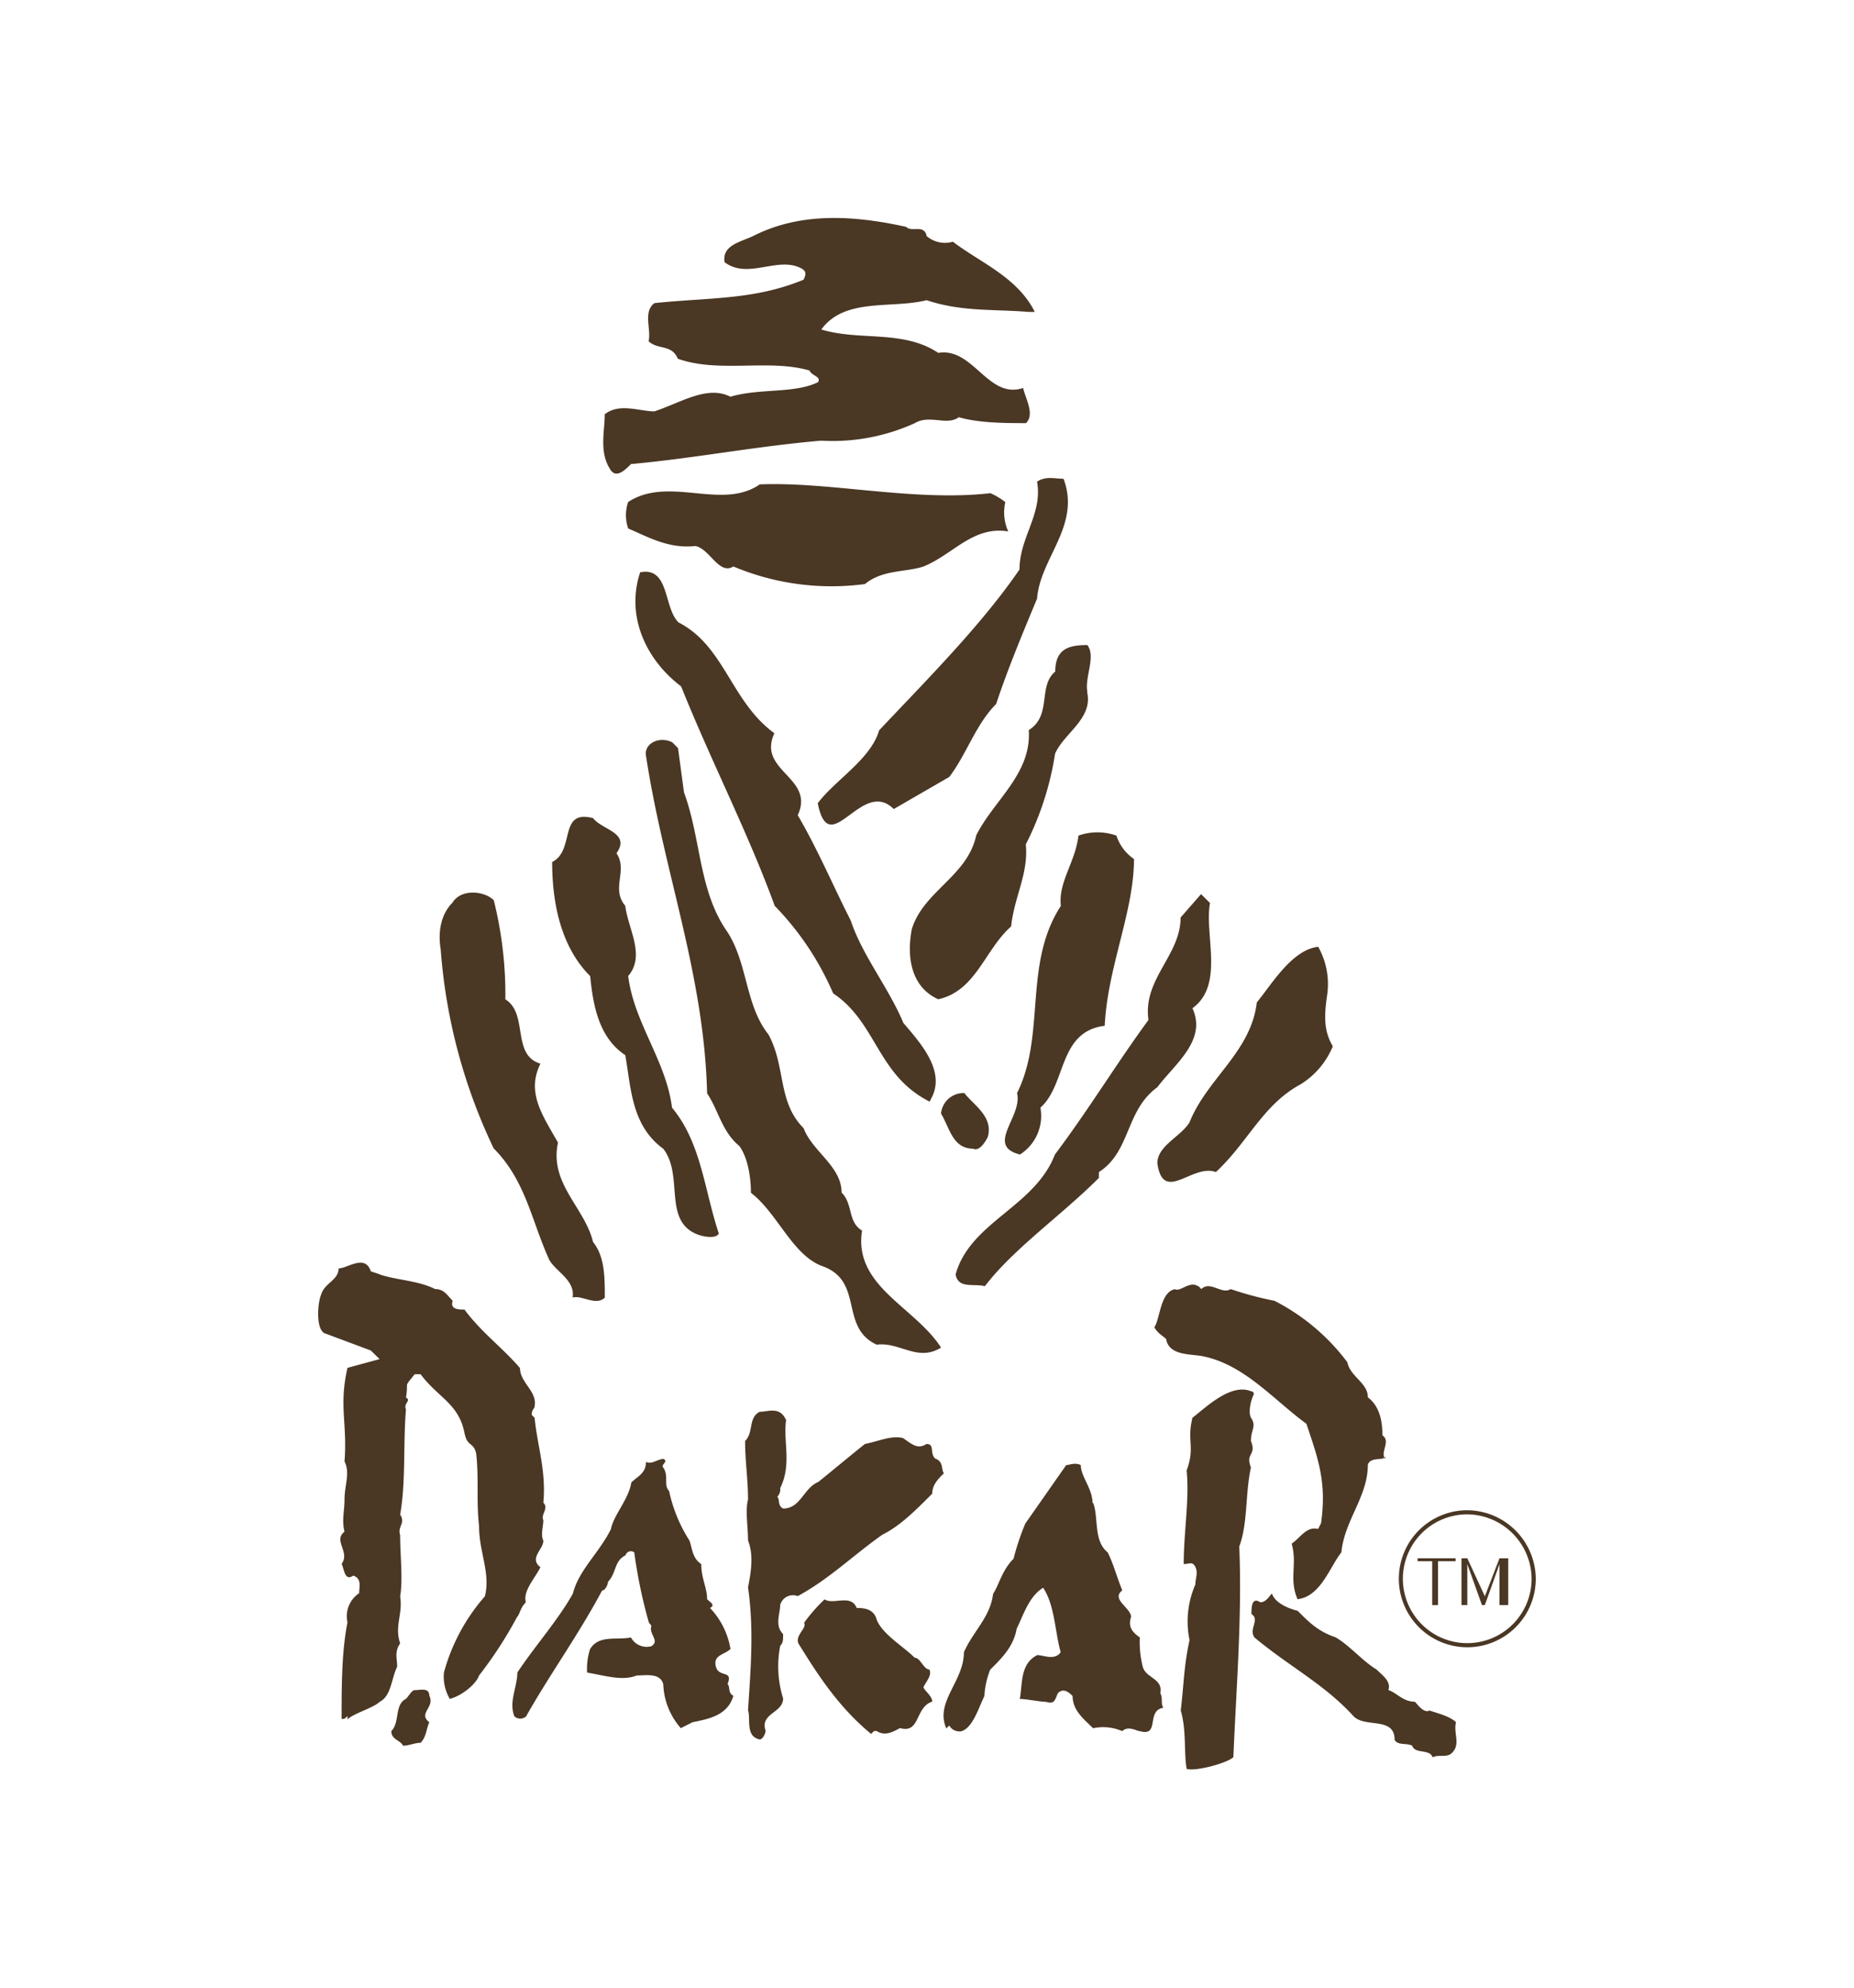 <svg id="Layer_1" data-name="Layer 1" xmlns="http://www.w3.org/2000/svg" viewBox="0 0 280 300"><defs><style>.cls-1{fill:#4a3724;fill-rule:evenodd;}</style></defs><title>dakar logo</title><path class="cls-1" d="M221.6,228.56a9.72,9.72,0,1,0,9.71,9.72,9.81,9.81,0,0,0-9.71-9.72Zm0-.62a10.34,10.34,0,1,0,10.34,10.34,10.43,10.43,0,0,0-10.34-10.34Z"/><polygon class="cls-1" points="216.3 242.25 217.18 242.25 217.18 235.63 219.83 235.63 219.83 235.19 214.09 235.19 214.09 235.63 216.3 235.63 216.3 242.25 216.3 242.25"/><polygon class="cls-1" points="220.72 242.25 221.6 242.25 221.6 236.07 223.81 242.25 224.25 242.25 226.46 236.07 226.46 242.25 227.78 242.25 227.78 235.19 226.46 235.19 224.25 240.93 221.6 235.19 220.72 235.19 220.72 242.25 220.72 242.25"/><path class="cls-1" d="M64.84,255.94c.88,1.77-1.77,2.65,0,4-.44.89-.44,2.21-1.32,3.1-.89,0-1.77.44-2.65.44-.44-.89-1.77-.89-1.77-2.21,1.33-1.33.44-4,2.21-4.86.44-.44.88-1.32,1.32-1.32.89,0,2.21-.44,2.21.88Zm64.47-13.25c.88,0,2.65,0,3.09,1.77.88,2.21,4,4,5.74,5.74.88,0,1.33,1.77,2.21,1.77.44.88-.44,1.76-.88,2.65,0,.44,1.32,1.32,1.32,2.2-2.65.89-1.77,4.86-4.86,4-.88.44-2.2,1.32-3.53.44H132l-.44.44c-4.86-4-8-8.83-11-13.69-.44-1.32,1.32-2.21.88-3.09a25.3,25.3,0,0,1,3.09-3.53c1.33.88,4-.88,4.86,1.32Zm66.68.44c1.76,1.77,3.09,3.1,5.74,4,2.21,1.32,4,3.53,6.18,4.86.88.88,2.21,1.76,1.77,3.09,1.32.44,2.2,1.76,4,1.76.44.44,1.32,1.77,2.21,1.33,1.32.44,3.09.88,4,1.76-.44,1.77.89,3.54-.88,4.86-.88.44-1.77,0-2.65.44-.44-1.32-2.65-.44-3.09-1.76-.88-.44-2.21,0-2.65-.89,0-3.53-4.42-1.76-6.18-3.53-4.42-4.86-9.72-7.51-15-11.92-.88-1.33.89-2.65-.44-3.53,0-.89,0-2.65,1.33-1.77.88,0,1.32-.88,1.76-1.32.44,1.32,2.21,2.2,4,2.64ZM165.08,226.8c.88,2.2,0,5.74,2.21,7.5.88,1.77,1.32,3.54,2.2,5.74-1.76,1.33,1.33,2.65,1.33,4-.44,1.32,0,2.21,1.32,3.09a15,15,0,0,0,.44,4.41c.45,1.77,3.1,1.77,2.65,4,.45.88,0,1.32.45,2.21-2.65.44-.45,4.41-3.54,3.53-.44,0-1.76-.88-2.65,0a7.27,7.27,0,0,0-4.41-.44c-1.33-1.33-3.09-2.65-3.09-4.86-.45-.44-1.33-1.32-2.21-.44-.44.88-.44,1.76-1.77,1.32-.88,0-3.09-.44-4-.44.44-2.21,0-5.3,2.65-6.62.88,0,2.65.88,3.53-.44-.88-3.09-.88-7.07-2.65-9.72-2.21,1.33-3.09,4.42-4,6.18-.45,2.65-2.21,4.42-4,6.19a12.91,12.91,0,0,0-.88,4c-.88,1.77-1.77,4.86-3.53,5.3a1.77,1.77,0,0,1-1.77-.88l-.44.44c-1.77-4,2.65-7.07,2.65-11.48,1.32-3.09,4-5.3,4.41-8.83.89-1.33,1.33-3.54,3.09-5.3a38.16,38.16,0,0,1,1.77-5.3l6.18-8.83c.44,0,1.33-.45,2.21,0,0,1.76,1.77,3.53,1.77,5.74Zm-64.91-6.63c.88.44-.45.89,0,1.33.88,1.32,0,2.65.88,3.53a22.59,22.59,0,0,0,3.09,7.51c.44,1.32.44,2.65,1.77,3.53,0,2.21.88,3.53.88,5.3.44.44,1.32.88.44,1.32a11.76,11.76,0,0,1,3.09,6.19c-.88.88-2.65.88-2.21,2.64s2.65.45,1.77,2.65c.44.45,0,1.33.88,1.77-.88,3.09-4,3.53-6.18,4l-1.76.89a10.6,10.6,0,0,1-2.65-6.63c-.45-1.76-2.65-1.32-4-1.32-2.21.88-4.85,0-7.5-.44a9.71,9.71,0,0,1,.44-3.53c1.32-2.21,4-1.33,6.18-1.77a2.69,2.69,0,0,0,3.09,1.32c1.32-.88-.44-1.76,0-3.09L98,244.9a74.84,74.84,0,0,1-2.21-10.6.84.84,0,0,0-1.32.44c-1.77.89-1.33,2.65-2.65,4,0,.44-.44,1.32-.89,1.32-3.53,6.63-8,12.81-11.48,19a1.34,1.34,0,0,1-1.76,0c-.89-2.21.44-4.41.44-6.62,2.65-4,6.18-7.95,8.39-11.92.88-3.54,4-6.19,5.74-9.72.44-2.21,2.65-4.42,3.09-7.06.88-.89,2.21-1.33,2.21-3.1.88.45,1.76-.44,2.65-.44Zm18.54-5.74c-.44,3.09.89,6.63-.88,10.16a1.62,1.62,0,0,1-.44,1.32c.44.44,0,1.33.88,1.77,2.65,0,3.09-3.09,5.3-4,2.21-1.77,4.86-4,7.06-5.74,2.21-.45,4-1.33,5.75-.89,1.32.89,2.2,1.77,3.53.89,1.32,0,.44,1.32,1.32,2.2,1.33.44.89,1.77,1.33,2.21-.89.88-1.77,1.77-1.77,3.09-2.65,2.65-4.86,4.86-7.51,6.18-4.41,3.09-7.94,6.63-12.8,9.28a2,2,0,0,0-2.65,1.32c0,1.33-.88,3.09.44,4.42,0,.88,0,1.32-.44,1.76a16.28,16.28,0,0,0,.44,7.95c0,2.21-3.53,2.21-2.65,4.86,0,.44-.44,1.32-.88,1.32-2.21-.44-1.33-3.09-1.77-4.41.44-6.63.89-12.37,0-18.55.44-2.21.89-4.86,0-7.06,0-2.21-.44-4.42,0-6.19,0-3.09-.44-5.74-.44-8.83,1.33-1.32.44-3.53,2.21-4.41,1.32,0,3.09-.88,4,1.32Zm70.65-4c-.44.88-.88,2.65-.44,3.53.89,1.33,0,1.77,0,3.53.89,2.21-.88,1.77,0,4-.88,4-.44,8.39-1.76,11.92.44,10.6-.45,21.2-.89,31.79-.88.89-5.74,2.21-7.06,1.77-.44-2.65,0-5.74-.89-8.83.45-3.53.45-6.63,1.33-10.6a13.88,13.88,0,0,1,.88-8.39c0-.88.44-1.77,0-2.65s-.88-.44-1.76-.44c0-4.86.88-9.72.44-14.13,1.32-3.53,0-4.42.88-7.95,1.77-1.32,5.74-5.3,8.83-4a.43.43,0,0,1,.44.44ZM181,194.12l.44.44c1.33-1.32,3.1.88,4.42,0a50.56,50.56,0,0,0,6.62,1.77,31.85,31.85,0,0,1,11,9.27c.45,2.21,3.1,3.09,3.1,5.3,1.76,1.33,2.2,3.53,2.2,5.74,1.33.88-.44,2.65.44,3.53v-.44c0,.88-2.2,0-2.64,1.33,0,4.85-3.54,8.39-4,13.24-1.77,2.21-3.09,6.63-6.62,7.07-1.33-3.09,0-5.3-.89-8.39,1.33-.88,2.21-2.65,4-2.21l.44-.88c.88-6.18-.44-9.72-2.21-15-4.86-3.53-9.27-8.83-15.45-10.15-1.77-.44-5.3,0-5.74-2.65-.44-.44-1.33-.88-1.77-1.77.88-1.32.88-5.3,3.09-5.74.88.44,2.21-1.32,3.53-.44ZM57.33,192.35c2.65.89,5.74.89,8.39,2.21,1.33,0,1.77.88,2.65,1.77-.44,1.32.89,1.32,1.77,1.32,2.65,3.54,5.74,5.74,8.39,8.83,0,2.21,2.65,3.54,2.21,5.75,0,.44-.44.44-.44,1.32l.44.44c.44,4.42,1.76,7.95,1.32,12.81.88.88-.44,1.76,0,2.65,0,.88-.44,2.2,0,3.09,0,1.32-2.21,2.65-.44,4-.88,1.77-2.65,3.53-2.21,5.3-.88.88-.88,1.77-1.32,2.21a61.69,61.69,0,0,1-5.74,8.83c-.44,1.32-2.65,3.09-4.42,3.53a6.57,6.57,0,0,1-.88-4,29,29,0,0,1,6.18-11.48c.88-3.54-.88-6.63-.88-10.6-.44-4,0-7.07-.44-11-.45-1.77-1.33-.88-1.77-3.09-.88-4.42-4-5.3-6.62-8.83h-.89c-1.76,2.2-.88.88-1.32,3.53.88.44-.44.88,0,1.77-.44,5.3,0,11-.88,15.89.88,1.33-.45,1.77,0,3.09,0,3.09.44,6.63,0,9.28.44,2.65-.89,4.41,0,7.06-.89,1.33-.45,2.21-.45,3.53-.88,1.77-.88,4.42-2.65,5.3-.88.89-4,1.77-4.85,2.65V259c-.45.44-.45.44-.89.44,0-4.85,0-10.15.89-14.57a4.18,4.18,0,0,1,1.76-4.41c0-.89.44-2.21-.88-2.65-1.33.88-1.33-.89-1.77-1.77,1.33-1.77-1.32-3.53.44-4.86-.44-1.76,0-3.09,0-4.86,0-2.2.89-4,0-5.74.45-5.74-.88-8.38.45-14.13l4.85-1.32L56,203.83l-7.07-2.64c-1.32-.89-.88-4.86-.44-5.75.44-1.76,2.65-2.2,2.65-4,1.33,0,4-2.21,4.86.44l1.32.44Z"/><path class="cls-1" d="M149.18,171.6c-.44.88-1.32,2.21-2.21,1.77-3.09,0-3.53-3.1-4.85-5.3a3.4,3.4,0,0,1,3.53-3.09c1.32,1.76,4.41,3.53,3.53,6.62Zm51.22-21.2c-.44,3.1-.44,5.3.89,7.51a12.21,12.21,0,0,1-4.86,5.74c-5.74,3.09-8,8.83-12.81,13.25-3.53-1.33-7.94,4.86-8.83-1.33,0-2.65,3.53-4,4.86-6.18,2.65-6.62,9.27-10.6,10.16-18.1,2.2-2.65,5.29-7.95,9.27-8.39a11.48,11.48,0,0,1,1.32,7.5Zm-17.66-14.13c-.88,4.86,2.21,12.37-2.65,15.9,2.21,4.86-2.65,8.39-5.3,11.92-4.86,3.54-4,9.72-8.83,12.81v.88c-5.74,5.74-12.81,10.6-17.22,16.34-1.77-.44-4,.44-4.42-1.77,2.21-7.94,11.93-10.15,15-18.1,5.3-7.07,9.27-13.69,14.13-20.31-.89-6.18,4.85-9.72,4.85-15.46l3.09-3.53,1.33,1.32Zm-108.18-.44a58.39,58.39,0,0,1,1.76,15c3.53,2.2.88,8.39,5.3,9.71-2.21,4.42.44,7.95,2.65,11.92-1.33,6.19,4,9.72,5.3,15,1.77,2.2,1.77,5.3,1.77,8.39-1.33,1.32-3.54-.45-4.86,0,.44-2.65-2.65-4-3.54-5.74-2.64-5.74-3.53-11.93-8.38-16.78a83.76,83.76,0,0,1-8-30c-.44-2.65,0-5.3,1.76-7.07,1.33-2.2,4.86-1.76,6.19-.44Zm96.7-6.18c0,7.95-4,16.34-4.42,25.17-7.06.88-5.74,8.83-9.71,12.36a6.91,6.91,0,0,1-3.09,7.07c-5.3-1.33.44-5.74-.44-9.27,4.41-8.84.88-19.43,6.62-28.26-.44-3.54,2.21-6.63,2.65-10.6a8.54,8.54,0,0,1,5.74,0,6.83,6.83,0,0,0,2.65,3.53Zm-78.16-.88c1.77,2.65-.88,5.3,1.33,7.95.44,3.53,3.09,7.5.44,10.59.88,7.07,5.74,12.81,6.62,19.87,4.42,5.3,4.86,12.37,7.07,19-.45.89-2.65.44-3.54,0-4.85-2.21-1.76-8.83-4.85-12.8-4.86-3.54-4.86-9.28-5.74-14.13-4-2.65-4.86-7.51-5.3-11.93-4.42-4.41-5.74-11-5.74-17.22,3.53-1.76.88-8,6.18-6.62,1.32,1.77,5.74,2.21,3.53,5.3Zm10.16-9.28c2.65,7.07,2.21,15,6.62,21.2,3.09,4.86,2.65,11,6.18,15.45,2.65,4.86,1.33,10.16,5.3,14.13,1.33,3.54,5.74,5.75,5.74,9.72,1.77,1.77.89,4.42,3.09,5.74-1.32,8.39,7.95,11.48,11.93,17.66-3.54,2.21-6.19-.88-9.72-.44-5.74-2.65-1.77-9.71-8.39-11.92-4.41-1.77-6.62-7.95-10.6-11,0-2.21-.44-5.3-1.76-7.07-2.65-2.2-3.09-5.29-4.86-7.94-.44-18.11-6.62-33.56-9.27-51.23,0-1.76,2.2-2.65,4-1.76l.88.88.89,6.62Zm60.93-15c.89,4-3.53,6.18-4.85,9.27a45.36,45.36,0,0,1-4.42,13.69c.44,4.42-1.77,7.95-2.21,12.37-4,3.53-5.29,9.71-11,11-4-1.77-4.85-6.19-4-10.6,1.77-5.74,8.39-7.95,9.72-14.13,2.64-5.3,8.38-9.27,7.94-15.9,3.54-2.21,1.33-6.62,4-8.83,0-3.53,2.2-4,4.85-4,1.33,1.76-.44,4.85,0,7.06Zm-61.82-10.6c7.07,3.54,7.95,11.93,14.58,16.78-2.65,5.74,6.18,6.63,3.53,12.37,3.09,5.3,5.3,10.59,8,15.89,1.76,5.3,5.74,10.16,7.95,15.46,2.64,3.09,6.18,7.06,4.41,11l-.44.88c-7.95-4-7.95-11.92-14.57-16.34A43.6,43.6,0,0,0,117,136.72c-4-11-9.72-22.08-14.13-33.12-5.3-4-8.39-10.6-6.19-17.22,4.42-.89,3.54,5.3,5.74,7.5Zm47.25-19.43a9.84,9.84,0,0,1,2.21,1.33,6.9,6.9,0,0,0,.44,4.42c-5.3-.89-8.39,3.53-12.8,5.29-2.65.89-6.19.45-8.84,2.65a38.23,38.23,0,0,1-19.87-2.65c-2.2,1.33-3.53-2.65-5.74-3.09-4,.44-7.06-1.32-10.15-2.65a6.1,6.1,0,0,1,0-4c6.18-4,14.13,1.32,19.87-2.65,10.6-.44,23.4,2.65,34.88,1.32Zm11-2.2c2.65,7.06-3.53,11.92-4,18.1-2.21,5.3-4.42,10.6-6.18,15.9-3.09,3.09-4.42,7.5-7.07,11l-8.39,4.85c-4.86-4.85-9.71,8-11.48-.88,2.65-3.53,8-6.62,9.27-11,7.07-7.5,15.46-15.89,21.2-24.28,0-4.86,3.53-8.39,2.65-13.25,1.32-.89,2.65-.44,4-.44ZM139.91,35.6a4.24,4.24,0,0,0,4,.88c4,3.09,9.72,5.3,12.37,10.6h-.89c-5.3-.44-10.15,0-15.45-1.77-5.3,1.33-12.37-.44-15.9,4.42,5.74,1.76,12.37,0,17.66,3.53,5.3-.88,7.51,7.06,12.81,5.3.44,1.76,1.77,4,.44,5.3-3.09,0-7.06,0-10.15-.89-1.77,1.33-4.42-.44-6.63.89A30,30,0,0,1,124,66.51c-10.15.88-19,2.65-28.7,3.53-.88.88-2.21,2.21-3.09.88-1.77-2.65-.88-5.74-.88-8.39,2.2-1.76,5.29-.44,7.5-.44,4-1.32,8-4,11.48-2.21,4.42-1.32,9.72-.44,13.25-2.21.44-.88-.88-.88-1.33-1.76-6.18-1.77-13.68.44-19.87-1.77-.88-2.21-3.09-1.32-4.41-2.65.44-1.76-.88-4.41.88-5.74,8.39-.88,15-.44,22.52-3.53.44-.88.44-1.33-.44-1.77-3.53-1.76-8,1.77-11.48-.88-.44-2.65,2.65-3.09,4.42-4,7.06-3.54,15-3.1,23-1.33.88.88,2.65-.44,3.09,1.33Z"/></svg>